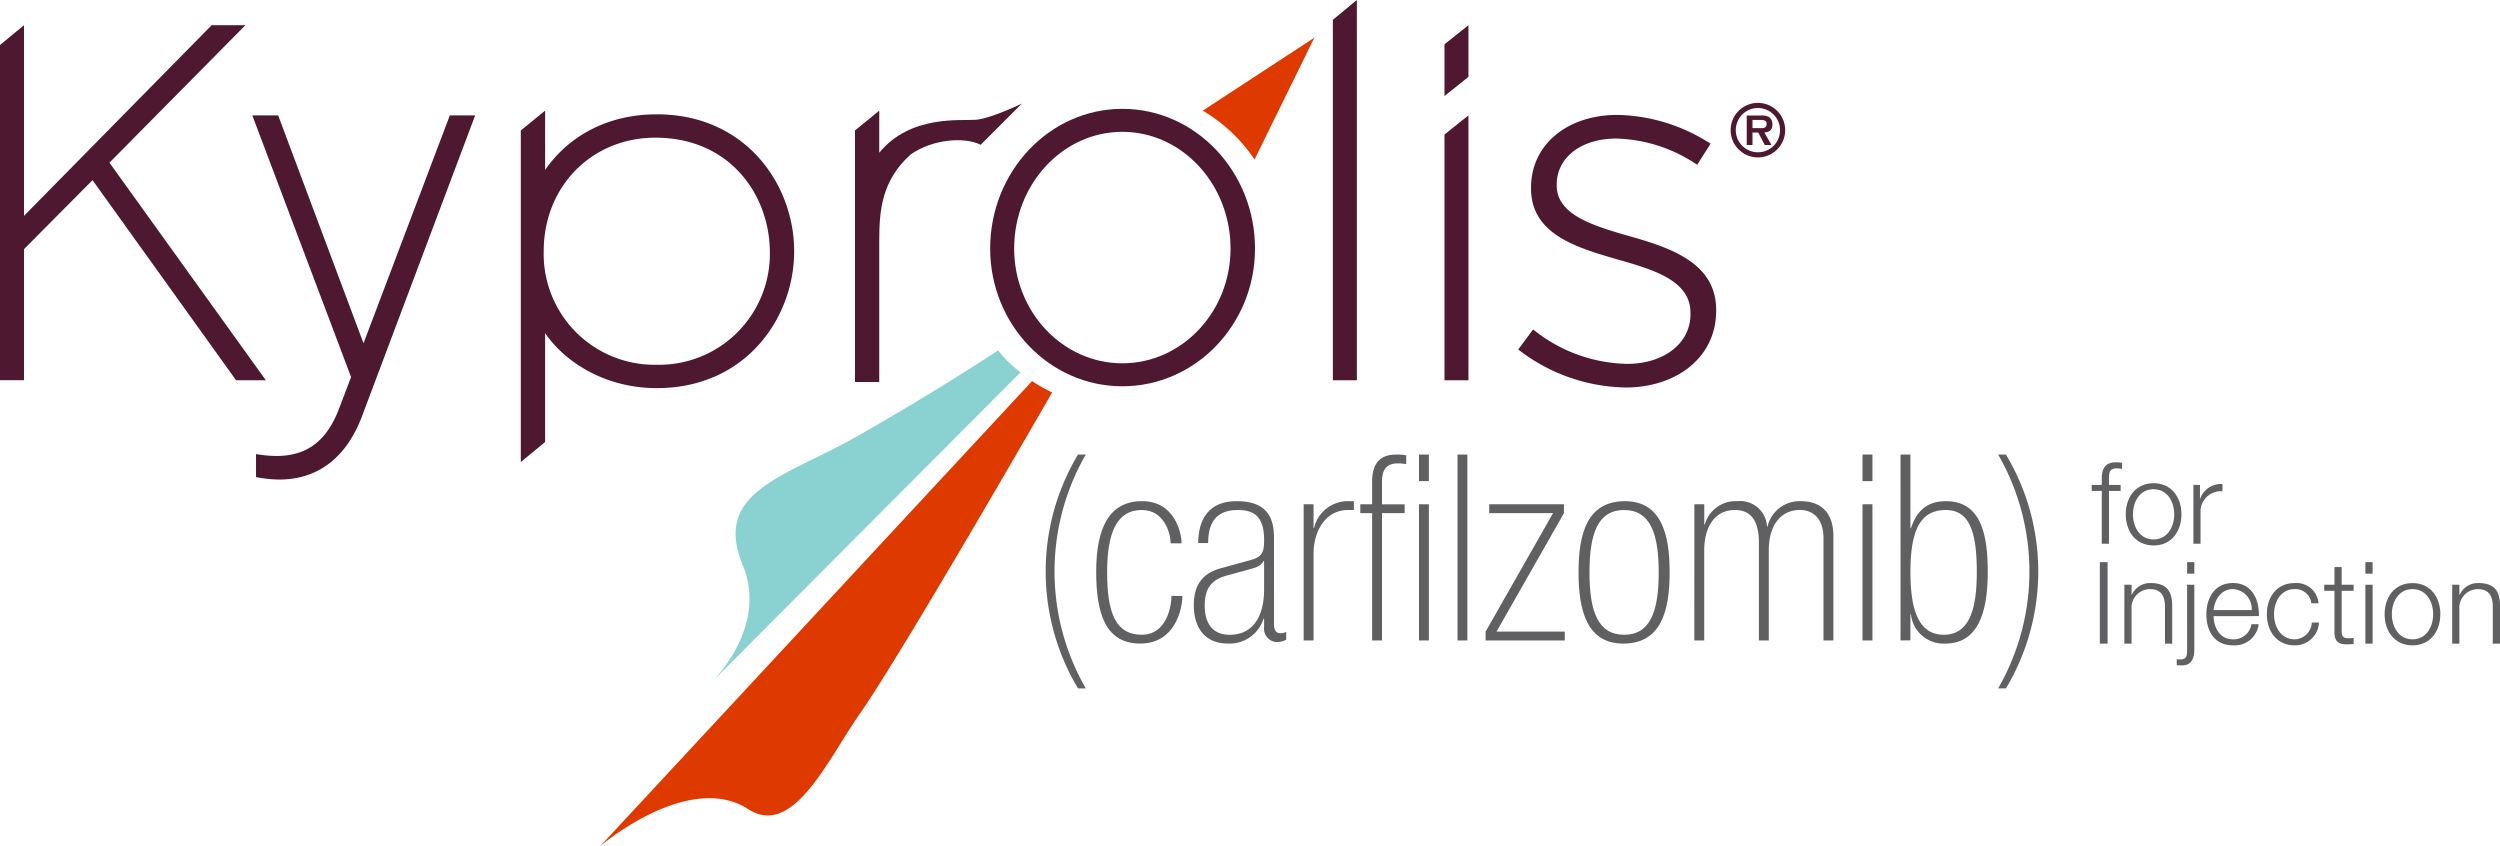 <svg xmlns="http://www.w3.org/2000/svg" xmlns:xlink="http://www.w3.org/1999/xlink" width="381" height="128.938" viewBox="0 0 381 128.938">
  <defs>
    <clipPath id="clip-path">
      <rect id="Rectangle_142334" data-name="Rectangle 142334" width="381" height="128.938" fill="none"/>
    </clipPath>
  </defs>
  <g id="Group_3421" data-name="Group 3421" transform="translate(0 -4)">
    <g id="Group_2962" data-name="Group 2962" transform="translate(0 4)">
      <g id="Group_2961" data-name="Group 2961" transform="translate(0 0)" clip-path="url(#clip-path)">
        <path id="Path_1131" data-name="Path 1131" d="M89.212,72.272a34.685,34.685,0,0,1,0-35.632H90.4a35.7,35.7,0,0,0,0,35.632Z" transform="translate(75.074 32.636)" fill="#606063"/>
        <path id="Path_1132" data-name="Path 1132" d="M101.495,54.84c0,1.944-1.072,7.26-6.428,7.26s-6.708-4.717-6.708-10.953c0-6.861,2.1-10.752,6.986-10.752,5.037,0,6.029,4.921,6.029,6.43H99.71c0-1.272-.834-5.08-4.4-5.08-3.851,0-5.283,3.53-5.283,9.484,0,6.472,1.431,9.525,5.283,9.525,3.808,0,4.521-4.366,4.521-5.914Z" transform="translate(78.7 35.98)" fill="#606063"/>
        <path id="Path_1133" data-name="Path 1133" d="M108.449,59.124c0,.993.4,1.39.911,1.39a1.86,1.86,0,0,0,.953-.195v1.187a2.851,2.851,0,0,1-1.584.354,2.044,2.044,0,0,1-1.789-2.256V58.292h-.078a5.431,5.431,0,0,1-5.434,3.806c-3.617,0-5.2-2.575-5.2-5.791,0-3.137,1.272-4.92,4.209-5.714l4.481-1.231c1.789-.476,2.025-1.306,2.025-3.052,0-3.778-1.743-4.566-4.006-4.566-3.494,0-4.521,2.182-4.521,5.039H96.9c0-2.817,1.032-6.387,5.871-6.387,4.564,0,5.676,2.5,5.676,5.472Zm-1.509-9.6h-.078c-.518.836-1.072.955-2.622,1.39l-3.055.836c-2.416.675-3.292,2.1-3.292,4.562,0,2.7,1.191,4.447,3.81,4.447,3.534,0,5.237-2.781,5.237-6.946Z" transform="translate(85.708 35.982)" fill="#606063"/>
        <path id="Path_1134" data-name="Path 1134" d="M105.081,40.873h1.509v3.609h.078a5.283,5.283,0,0,1,5.2-4.086h.872v1.348h-.872c-3.532,0-5.277,3.29-5.277,6.708V61.626h-1.509Z" transform="translate(93.595 35.982)" fill="#606063"/>
        <path id="Path_1135" data-name="Path 1135" d="M111.446,45.566h-1.8v-1.35h1.8V40.767c0-2.38.872-4.127,3.651-4.127a7.075,7.075,0,0,1,1.548.117v1.35a6.021,6.021,0,0,0-1.31-.119c-1.31,0-2.38.592-2.38,2.7v3.532h3.451v1.35h-3.451v19.4h-1.509Z" transform="translate(97.665 32.636)" fill="#606063"/>
        <path id="Path_1136" data-name="Path 1136" d="M114.377,36.639h1.507v4.046h-1.507Zm0,7.578h1.507V64.969h-1.507Z" transform="translate(101.875 32.635)" fill="#606063"/>
        <rect id="Rectangle_142332" data-name="Rectangle 142332" width="1.507" height="28.334" transform="translate(222.123 69.273)" fill="#606063"/>
        <path id="Path_1137" data-name="Path 1137" d="M119.747,60.051,130.024,42H120.3V40.649h11.388V42L121.414,60.051h10.4V61.4H119.747Z" transform="translate(106.658 36.206)" fill="#606063"/>
        <path id="Path_1138" data-name="Path 1138" d="M134.062,62.1c-5.472,0-6.824-4.876-6.824-10.873,0-5.95,1.352-10.828,7.066-10.828,5.472,0,6.82,4.878,6.82,10.828,0,6-1.348,10.873-7.062,10.873m.121-20.353c-3.967,0-5.277,3.53-5.277,9.523,0,5.954,1.31,9.486,5.277,9.486s5.275-3.532,5.275-9.486c0-5.994-1.308-9.523-5.275-9.523" transform="translate(113.33 35.982)" fill="#606063"/>
        <path id="Path_1139" data-name="Path 1139" d="M136.575,40.873h1.509v3.093h.078a4.88,4.88,0,0,1,5-3.57,4.08,4.08,0,0,1,4.479,3.887h.081A5,5,0,0,1,152.8,40.4c3.292,0,4.959,1.983,4.959,5.273V61.626h-1.507v-15.6c0-2.777-1.429-4.284-3.572-4.284-3.1,0-4.763,2.539-4.763,6.109V61.626h-1.507V46.742c0-3.093-1.03-5-3.653-5-3.252,0-4.68,2.859-4.68,6.109V61.626h-1.509Z" transform="translate(121.647 35.982)" fill="#606063"/>
        <path id="Path_1140" data-name="Path 1140" d="M150.13,36.639h1.511v4.046H150.13Zm0,7.578h1.511V64.969H150.13Z" transform="translate(133.72 32.635)" fill="#606063"/>
        <path id="Path_1141" data-name="Path 1141" d="M153.193,36.639H154.7V47.866h.078c.751-2.222,2.1-4.122,5.317-4.122,5.2,0,6.391,4.719,6.391,10.788,0,6.432-1.628,10.913-6.47,10.913a4.984,4.984,0,0,1-5.237-4.481H154.7v4h-1.511ZM154.7,54.533c0,6.073,1.386,9.567,5.078,9.567,4.084,0,5.037-4.284,5.037-9.567,0-6.464-1.267-9.44-4.763-9.44-3.808,0-5.353,3.053-5.353,9.44" transform="translate(136.449 32.635)" fill="#606063"/>
        <path id="Path_1142" data-name="Path 1142" d="M162.252,36.639a34.712,34.712,0,0,1,0,35.634h-1.191a35.7,35.7,0,0,0,0-35.634Z" transform="translate(143.457 32.635)" fill="#606063"/>
        <path id="Path_1143" data-name="Path 1143" d="M173.009,41.629h-1.775v8.047h-1.1V41.629H168.6V40.71h1.533v-.819c-.017-1.552.416-2.628,2.172-2.628a5.957,5.957,0,0,1,.926.07v.94a4.534,4.534,0,0,0-.8-.089c-1.22,0-1.182.766-1.2,1.739v.787h1.775Z" transform="translate(150.175 33.191)" fill="#606063"/>
        <path id="Path_1144" data-name="Path 1144" d="M179.835,43.693c0,2.571-1.5,4.744-4.246,4.744s-4.243-2.172-4.243-4.744,1.5-4.746,4.243-4.746,4.246,2.171,4.246,4.746m-7.393,0c0,1.913,1.046,3.825,3.146,3.825s3.148-1.911,3.148-3.825-1.044-3.827-3.148-3.827-3.146,1.913-3.146,3.827" transform="translate(152.617 34.691)" fill="#606063"/>
        <path id="Path_1145" data-name="Path 1145" d="M176.8,39.147h1v2.1h.036a3.322,3.322,0,0,1,3.392-2.225v1.095a3.093,3.093,0,0,0-3.339,3.216v4.783H176.8Z" transform="translate(157.474 34.754)" fill="#606063"/>
        <rect id="Rectangle_142333" data-name="Rectangle 142333" width="1.182" height="12.416" transform="translate(320.016 85.671)" fill="#606063"/>
        <path id="Path_1146" data-name="Path 1146" d="M171.235,47.258h1.1V48.8h.036A3.038,3.038,0,0,1,175.234,47c2.52,0,3.29,1.323,3.29,3.468v5.77h-1.1v-5.6c0-1.55-.5-2.713-2.275-2.713A2.836,2.836,0,0,0,172.332,51v5.233h-1.1Z" transform="translate(152.518 41.859)" fill="#606063"/>
        <path id="Path_1147" data-name="Path 1147" d="M177.039,48.757h1.1v9.807c0,1.34-.369,2.488-1.913,2.488-.263,0-.507-.034-.768-.034v-.906a3.251,3.251,0,0,0,.59.019c.853,0,.994-.558.994-1.3Zm0-3.445h1.1V47.07h-1.1Z" transform="translate(156.277 40.36)" fill="#606063"/>
        <path id="Path_1148" data-name="Path 1148" d="M178.943,52.037c.015,1.6.851,3.536,2.953,3.536a2.727,2.727,0,0,0,2.815-2.3h1.1a3.67,3.67,0,0,1-3.918,3.214c-2.849,0-4.05-2.189-4.05-4.746,0-2.365,1.2-4.749,4.05-4.749,2.891,0,4.035,2.524,3.952,5.041Zm5.806-.919a3.01,3.01,0,0,0-2.853-3.2c-1.79,0-2.781,1.565-2.953,3.2Z" transform="translate(158.407 41.86)" fill="#606063"/>
        <path id="Path_1149" data-name="Path 1149" d="M189.5,50.076a2.439,2.439,0,0,0-2.534-2.157c-2.1,0-3.15,1.913-3.15,3.825s1.046,3.827,3.15,3.827a2.679,2.679,0,0,0,2.609-2.556h1.093a3.65,3.65,0,0,1-3.7,3.475c-2.751,0-4.245-2.172-4.245-4.746S184.212,47,186.963,47a3.353,3.353,0,0,1,3.632,3.08Z" transform="translate(162.746 41.86)" fill="#606063"/>
        <path id="Path_1150" data-name="Path 1150" d="M190,48.406h1.824v.923H190v6.052c0,.711.1,1.129.889,1.18a8.218,8.218,0,0,0,.936-.051v.94c-.327,0-.643.036-.974.036-1.46,0-1.966-.488-1.947-2.019V49.329h-1.562v-.923h1.562v-2.7H190Z" transform="translate(166.868 40.711)" fill="#606063"/>
        <path id="Path_1151" data-name="Path 1151" d="M190.663,45.312h1.1V47.07h-1.1Zm0,3.445h1.1v8.975h-1.1Z" transform="translate(169.823 40.36)" fill="#606063"/>
        <path id="Path_1152" data-name="Path 1152" d="M200.7,51.743c0,2.575-1.5,4.748-4.245,4.748s-4.245-2.172-4.245-4.748S193.712,47,196.46,47s4.245,2.172,4.245,4.746m-7.393,0c0,1.915,1.044,3.827,3.148,3.827s3.15-1.911,3.15-3.827-1.047-3.825-3.15-3.825-3.148,1.913-3.148,3.825" transform="translate(171.205 41.861)" fill="#606063"/>
        <path id="Path_1153" data-name="Path 1153" d="M197.66,47.258h1.095V48.8h.036A3.04,3.04,0,0,1,201.657,47c2.524,0,3.288,1.323,3.288,3.468v5.77h-1.1v-5.6c0-1.55-.5-2.713-2.276-2.713A2.836,2.836,0,0,0,198.755,51v5.233H197.66Z" transform="translate(176.055 41.859)" fill="#606063"/>
        <path id="Path_1154" data-name="Path 1154" d="M96.946,14.155a24.458,24.458,0,0,1,7.9,7.449L113.96,3.038Z" transform="translate(86.349 2.706)" fill="#de3a00"/>
        <path id="Path_1155" data-name="Path 1155" d="M114.188,30.719l-65.8,70.856s13.473-11.507,22.564-5.613c6.842,4.428,12.155-7.646,16.893-14.4,5.738-8.175,23.815-39.406,29.41-49.117a23.84,23.84,0,0,1-3.063-1.73" transform="translate(43.095 27.362)" fill="#de3a00"/>
        <path id="Path_1156" data-name="Path 1156" d="M101.075,28.242C97.354,30.692,89.982,35.4,79.49,41.39,68.8,47.487,57.5,49.66,62.136,60.906c3.575,8.65-3.018,16.181-4.833,18.02l47.18-47.339a18.36,18.36,0,0,1-3.409-3.345" transform="translate(51.04 25.156)" fill="#89d2d1"/>
        <path id="Path_1157" data-name="Path 1157" d="M72.618,15.846V9.429l-3.7,3.018V50.781h3.7V29.267c0-4.653.369-9.16,4.759-13.14,3.337-2.365,8.228-2.736,10.7-1.5l6.285-6.283s-4.738,2.3-7.043,2.477-9.99-.764-14.7,5.024" transform="translate(61.381 7.434)" fill="#4e1831"/>
        <path id="Path_1158" data-name="Path 1158" d="M122.376,45.01l2.269-3.057A23.452,23.452,0,0,0,138.986,47.2c5.413,0,9.646-2.978,9.646-7.6v-.157c0-4.7-5.018-6.425-10.582-8-6.5-1.879-13.719-3.838-13.719-10.974v-.155c0-6.428,5.411-11.055,13.167-11.055a26.985,26.985,0,0,1,14.192,4.392l-2.038,3.212a22.966,22.966,0,0,0-12.307-4c-5.489,0-9.1,2.982-9.1,6.979v.157c0,4.466,5.411,6.115,11.136,7.758,6.425,1.806,13.161,4.156,13.161,11.214v.151c0,7.134-6.105,11.681-13.789,11.681a27.361,27.361,0,0,1-16.381-5.8" transform="translate(109 8.252)" fill="#4e1831"/>
        <path id="Path_1159" data-name="Path 1159" d="M62.7,9.478c-7.181,0-13.244,3.055-17.014,8.476V8.918L41.98,11.939V62.466l3.706-3.048V42.826c3.076,4.5,9.24,8.38,17.014,8.38,13.6,0,20.941-10.749,20.941-20.864S76.3,9.478,62.7,9.478m0,38.167a16.889,16.889,0,0,1-17.23-17.3c0-9.866,7.313-17.306,17.016-17.306,11.356,0,17.374,8.71,17.447,17.306A16.892,16.892,0,0,1,62.7,47.645" transform="translate(37.391 7.944)" fill="#4e1831"/>
        <path id="Path_1160" data-name="Path 1160" d="M37.4,2.03H32.257L3.657,31.085V2.03L0,5.052V56.138H3.657V36.163L14.1,25.643l21.879,30.5h4.536L16.68,22.983Z" transform="translate(0 1.809)" fill="#4e1831"/>
        <path id="Path_1161" data-name="Path 1161" d="M99.955,8.773c-11.106,0-20.142,9.554-20.142,21.295,0,11.573,9.036,20.987,20.142,20.987,11.149,0,20.219-9.414,20.219-20.987,0-11.741-9.07-21.295-20.219-21.295m0,38.78c-9.09,0-16.487-7.845-16.487-17.485,0-9.813,7.4-17.793,16.487-17.793s16.491,7.981,16.491,17.793c0,9.641-7.4,17.485-16.491,17.485" transform="translate(71.089 7.815)" fill="#4e1831"/>
        <path id="Path_1162" data-name="Path 1162" d="M107.435,57.948h3.657V0l-3.657,3.018Z" transform="translate(95.692 0)" fill="#4e1831"/>
        <path id="Path_1163" data-name="Path 1163" d="M116.433,49.663h3.653V9.3l-3.653,2.91Z" transform="translate(103.706 8.285)" fill="#4e1831"/>
        <path id="Path_1164" data-name="Path 1164" d="M116.433,12.82l3.653-2.91V2.03l-3.653,2.91Z" transform="translate(103.706 1.809)" fill="#4e1831"/>
        <path id="Path_1165" data-name="Path 1165" d="M37.284,44.031,24.378,9.566l-.1-.265H20.338L35.39,49.18l-1.79,4.7c-1.866,5-4.908,7.325-9.571,7.325a17.745,17.745,0,0,1-2.656-.216l-.471-.07v3.5l.333.062a17.816,17.816,0,0,0,3.229.314c5.854,0,10.206-3.33,12.586-9.633L54.3,9.3H50.438Z" transform="translate(18.115 8.285)" fill="#4e1831"/>
        <path id="Path_1166" data-name="Path 1166" d="M139.5,12.437a4.155,4.155,0,1,1,4.165,4.165,4.156,4.156,0,0,1-4.165-4.165m7.527,0a3.372,3.372,0,1,0-3.362,3.382,3.356,3.356,0,0,0,3.362-3.382m-1.3,2.273H144.7l-.993-1.9h-.877v1.9h-.879V10.217h2.169a2.393,2.393,0,0,1,1.214.223,1.3,1.3,0,0,1,.529,1.163c0,.813-.433,1.151-1.225,1.2Zm-1.586-2.568c.5.009.845-.106.845-.677s-.633-.58-1.066-.58h-1.089v1.257Z" transform="translate(124.25 7.388)" fill="#4e1831"/>
      </g>
    </g>
  </g>
</svg>
